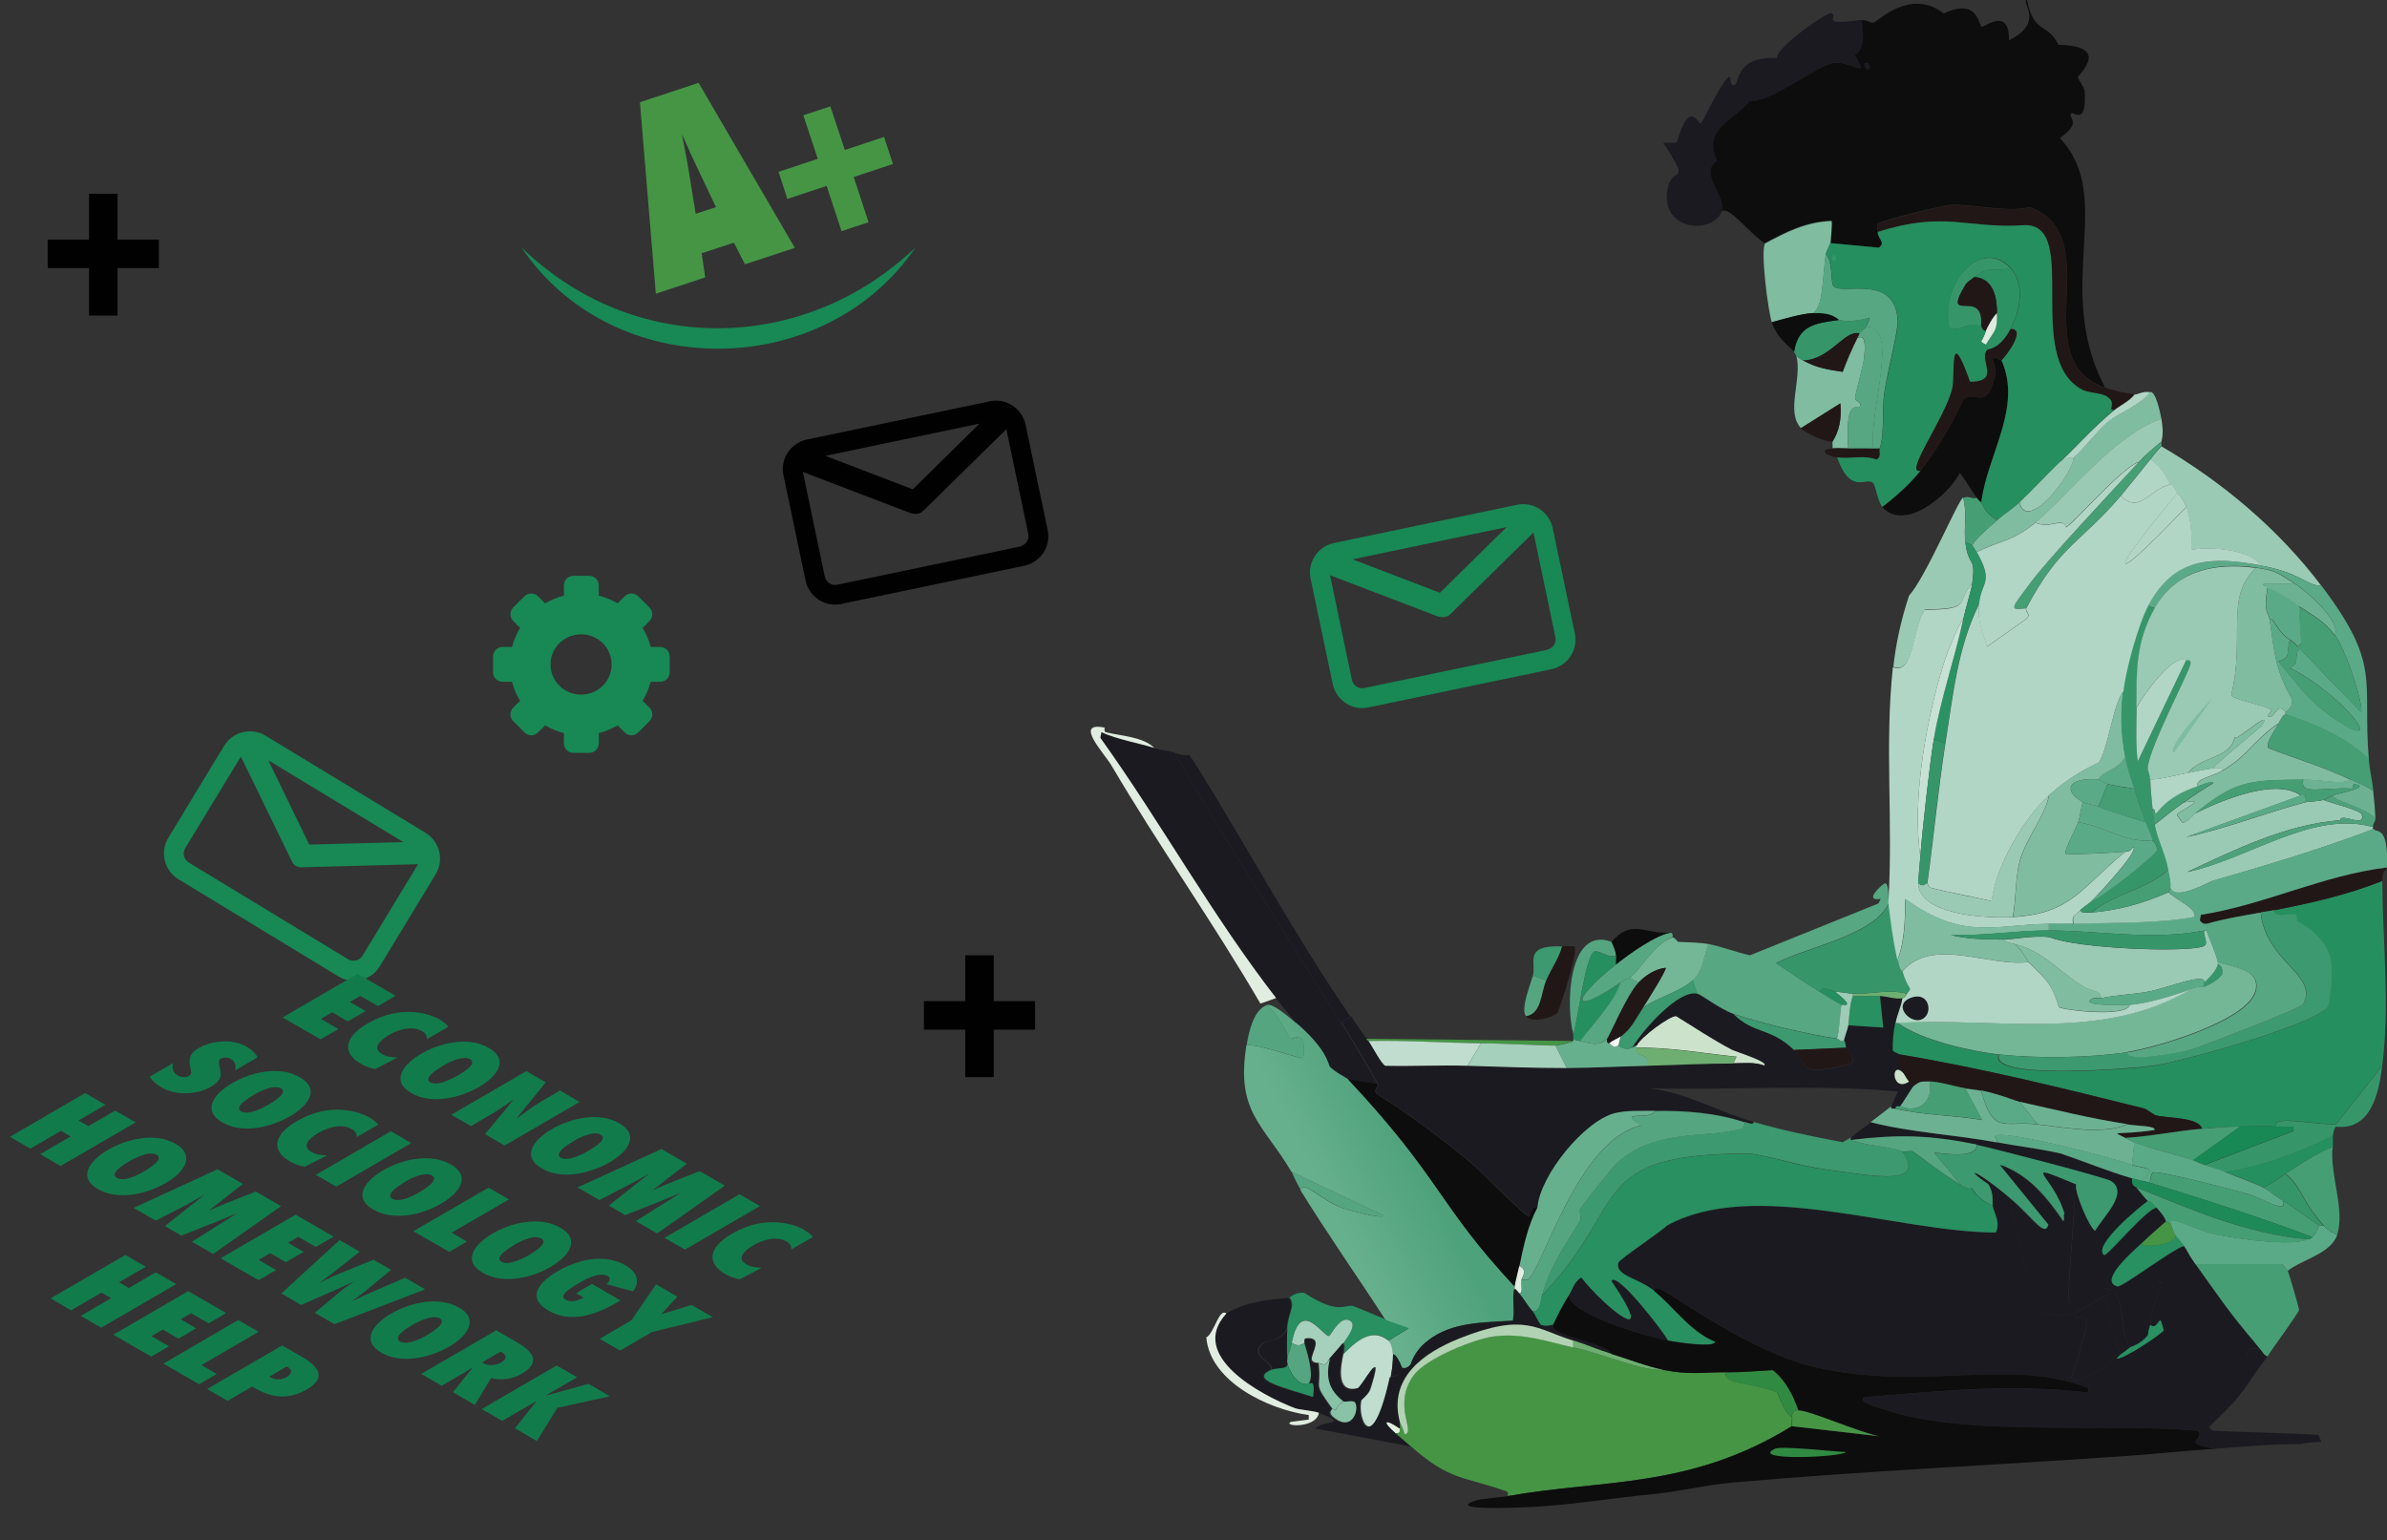 <?xml version="1.0" encoding="UTF-8"?>
<svg id="Layer_1" data-name="Layer 1" xmlns="http://www.w3.org/2000/svg" xmlns:xlink="http://www.w3.org/1999/xlink" viewBox="0 0 115.56 74.57">
  <rect x="0" y="0" width="115.56" height="74.57" fill="#333333" stroke="none"/>
  <defs>
    <style>
      .cls-1 {
        fill: #88c2a7;
      }

      .cls-1, .cls-2, .cls-3, .cls-4, .cls-5, .cls-6, .cls-7, .cls-8, .cls-9, .cls-10, .cls-11, .cls-12, .cls-13, .cls-14, .cls-15, .cls-16, .cls-17, .cls-18, .cls-19, .cls-20, .cls-21, .cls-22, .cls-23, .cls-24, .cls-25, .cls-26, .cls-27, .cls-28, .cls-29, .cls-30, .cls-31, .cls-32, .cls-33, .cls-34, .cls-35, .cls-36, .cls-37, .cls-38 {
        stroke-width: 0px;
      }

      .cls-2 {
        fill: url(#linear-gradient);
      }

      .cls-3 {
        fill: #6eae71;
      }

      .cls-4 {
        fill: #469e75;
      }

      .cls-5 {
        fill: #318a42;
      }

      .cls-6 {
        fill: #7fbca0;
      }

      .cls-7 {
        fill: #36966a;
      }

      .cls-8 {
        fill: #6cb292;
      }

      .cls-9 {
        fill: #010101;
      }

      .cls-39 {
        isolation: isolate;
      }

      .cls-10 {
        fill: #e1ede1;
      }

      .cls-11 {
        fill: #221717;
      }

      .cls-12 {
        fill: #1b1a21;
      }

      .cls-13 {
        fill: #1e8a58;
      }

      .cls-14 {
        fill: #3d996f;
      }

      .cls-15 {
        fill: #0d0d0d;
      }

      .cls-16 {
        fill: #2b9263;
      }

      .cls-17 {
        fill: #9bcab4;
      }

      .cls-18 {
        fill: #67b08e;
      }

      .cls-19 {
        fill: #c7e1d4;
      }

      .cls-20 {
        fill: #b2d3b3;
      }

      .cls-21 {
        fill: #a5d0bb;
      }

      .cls-22 {
        fill: #57a782;
      }

      .cls-23 {
        fill: #c0ddcf;
      }

      .cls-24 {
        fill: #4ea17b;
      }

      .cls-25 {
        fill: #cce2cb;
      }

      .cls-26 {
        fill: #459545;
      }

      .cls-27 {
        fill: #b1d6c5;
      }

      .cls-28 {
        fill: #2c9264;
      }

      .cls-29 {
        fill: #127b4c;
      }

      .cls-30 {
        fill: #74b797;
      }

      .cls-31 {
        fill: #55a680;
      }

      .cls-32 {
        fill: #289061;
      }

      .cls-33 {
        fill: #5baa87;
      }

      .cls-34 {
        fill: #268f5f;
      }

      .cls-35 {
        fill: #9dcbb5;
      }

      .cls-36 {
        fill: #deebdd;
      }

      .cls-37 {
        fill: #188855;
      }

      .cls-38 {
        fill: #f5f9f5;
      }
    </style>
    <linearGradient id="linear-gradient" x1="68.35" y1="55.76" x2="64.06" y2="57.93" gradientUnits="userSpaceOnUse">
      <stop offset="0" stop-color="#4ea27b"/>
      <stop offset="1" stop-color="#67b08e"/>
    </linearGradient>
  </defs>
  <g>
    <g>
      <path class="cls-12" d="M90.13.98c.1.55.16,1.45-.33,1.69.81,1.24-.18.24-1.04.38-.76.12-3.04,1.94-4.04,1.85-.7.86-2.33,1.33-1.58,2.89-.94.56.51,1.79.22,2.45-.51,1.17-3.05.91-2.62-1.15.23-1.08,1.17-.07-.22-2.18h.65c.63-2.17,1.04-.9,1.15-.93.12-.03.73-1.5,1.25-2.13.35-.43.06.27.38.27.29,0-.02-1.42,2.07-1.31,0-.57,2.45-2.23,2.62-2.18.49.14-.75.64,1.47.33Z"/>
      <g>
        <path class="cls-15" d="M101.91,18.76c-3.95-1.36.19-7.33-3.65-8.73-1.09.27-2.92-.17-3.82-.11-.37.02-3.46.76-3.55.93-.02.04,0,.22,0,.38,0,.33.42.53.05.76l-2.35-.22c.01-.11.1-1.06.05-1.09-1.23.05-2.16.52-3.22,1.09-.85-.59-1.74-1.84-2.07-1.53.29-.66-1.16-1.89-.22-2.45-.75-1.56.88-2.03,1.58-2.89,1,.08,3.28-1.73,4.04-1.85.86-.14,1.84.86,1.04-.38.49-.24.43-1.14.33-1.69.29-.04.41.16.6.11.18-.05,1.77-1.69,3.38-.44,1.7-.79,1.67.61,1.85.65.1.03,1.34-1,1.31.65,1.77-.87.54-1.89.87-1.96.34,1.69.96,1.06,1.53,2.18,2.59.05.95,1.44.93,1.58,0,.04.32.51.33.65.12,1.77-.57.96-.65,1.09-.17.27.56.4-.55,1.2,2.74,2.86-.36,7.2,2.18,12.05Z"/>
        <path class="cls-12" d="M90.3,3.05c.23-.1.32.35.11.33-.07,0-.26-.26-.11-.33Z"/>
      </g>
    </g>
    <path class="cls-25" d="M83.91,51.49l.16-.33c-1.62-.17-3.22-.46-4.85-.44v-.11c.19-.4,1.6-1.44,1.91-1.42.89.54,1.8,1.16,2.73,1.64.15.08,1.85.61,1.53.76-.47-.18-.98-.11-1.47-.11Z"/>
    <g>
      <path class="cls-12" d="M82.17,48.11c.19.05,1.09.75,1.75.98,1.04,1,1.74.61,2.95,1.75.68.64.04,1.4,2.78.65.22-.23-.27-.72-.27-.76-.06-.44-.11-.31-.11-.33,0-.04.2-.63.22-.76l1.69.11-.16-1.53c.39.02.76.17,1.09.11-.06.41-.26.8-.33,1.2-.08.45-.13.91-.11,1.36l.33.16c-.23.31.04.68.22.98-.7-.85-.67.93.22.33.06.08.13.19.22.22-.06.04-.56.88-.65.98-.02.02-.23-.06-.22.11-.09-.02-.22.05-.22-.11.02-.03.19-.55.33-.71-3.97-.37-8.05-.06-12.05-.16,1.79.21,3.39,1.15,5.07,1.64,0,.18-.3.05-.44,0-1.35-.45-2.93-.58-4.36-.55-.6.01-1.33-.04-1.91.11-1.5.37-3.64,3.02-3.76,4.58-.28-.09-.3.43-.38.44-.19.02-2.43-2.29-2.84-2.62-1.42-1.16-2.91-2.3-4.47-3.27-.34-.22.02-.4-.05-.55-.54-.98-1.15-2-1.75-2.95l.44-.33c.25.37.49.74.76,1.09.08.1.1.1.11.11.15.2.63,1.14.82,1.2,1.33.03,2.66-.04,3.98,0,1.6.05,3.2.12,4.8.11,1.31,0,2.62-.08,3.93-.11,1.39-.04,2.75-.1,4.15-.11.49,0,1-.07,1.47.11.32-.16-1.38-.69-1.53-.76-.93-.48-1.84-1.09-2.73-1.64-.31-.02-1.72,1.02-1.91,1.42-.09.01-.13.07-.22.11.5-.84,2.25-2.84,3.16-2.62Z"/>
      <g>
        <path class="cls-12" d="M55.88,36.22c.25.08.76.14.98.22,2.57,4.44,5.34,8.75,8.07,13.09.6.95,1.2,1.97,1.75,2.95l-1.42-.22s-.61-.33-.87-.6c-.1-.1-.08-.8-1.64-2.13-.33-.4-.66-.79-.98-1.2-3.11-4.01-5.56-8.48-8.51-12.6l.05-.27c.82.37,1.71.5,2.56.76Z"/>
        <path class="cls-12" d="M65.37,49.2l-.44.33c-2.73-4.34-5.5-8.65-8.07-13.09.26.09.42.15.71.11l.27.38c2.53,4.05,4.82,8.34,7.53,12.27Z"/>
        <path class="cls-10" d="M53.48,35.23s-.04.19.05.22c.65.17,1.81.21,2.35.76-.85-.26-1.74-.4-2.56-.76l-.05.27c2.95,4.12,5.4,8.59,8.51,12.6l-.76.27c-2.28-3.92-4.9-7.6-7.2-11.51-.37-.63-1.87-2.17-.33-1.85Z"/>
      </g>
      <path class="cls-18" d="M76.5,50.4c.51.14.94.26,1.31-.11-.04.25.1.21.11.22.36.33.33.09.44.11.03,0,.26.26.65.11.09-.03.13-.1.22-.11v.11c-.11.55.69.15.55.87-1.31.03-2.61.1-3.93.11l-.55-1.09c.1,0,.76-.13.87-.22v-.11c.13.1.22.08.33.11Z"/>
      <path class="cls-26" d="M76.17,50.4c-.11.08-.77.21-.87.22-.3.02-2.67-.1-3.6-.11-1.82-.01-3.63-.15-5.45-.11,0,0-.03,0-.11-.11l10.04.11Z"/>
      <g>
        <path class="cls-2" d="M62.75,49.52c1.55,1.33,1.54,2.03,1.64,2.13.26.27.83.55.87.6,4.56,4.86,4.32,6.02,8.07,10.04,0,.04,0,.07,0,.11-.09.57.04.97-.05,1.53-1.43.1-2.95.04-4.15.98-.68.54-.77,1.09-.82,1.15-.23.26-.41.14-.44.16-.29-.73-.42-.62-.44-.65-.02-.03-.03-.5-.22-.65l.98-.6c-.36-.13-.74-.25-1.09-.38-1.37-2.12-2.82-4.17-4.15-6.33.18-.49.96.48,2.02.87.25.09,1.94.55,2.02.38q-2.24-1.06-4.47-2.13c-1.39-2.34-2.69-2.89-2.18-6.11.41-.15,2.61.68,2.73.6.08-.06.05-.81,0-.87-.19-.25-.58-.03-.6-.05-.11-.11-.64-1.29-1.15-1.64.31-.11,1.12.62,1.42.87Z"/>
        <path class="cls-31" d="M60.35,50.62c.1-.61.32-1.72.98-1.96.5.35,1.04,1.52,1.15,1.64.02.02.41-.19.6.05.05.06.08.81,0,.87-.11.08-2.31-.75-2.73-.6Z"/>
        <path class="cls-31" d="M62.97,57.6c-.27-.44-.41-.83-.44-.87q2.24,1.06,4.47,2.13c-.08.17-1.77-.29-2.02-.38-1.06-.4-1.83-1.36-2.02-.87Z"/>
      </g>
      <path class="cls-15" d="M66.68,52.47c.08.14-.29.33.05.55,1.56.97,3.05,2.11,4.47,3.27.41.33,2.64,2.64,2.84,2.62.08,0,.1-.53.38-.44-.45.83-.67,1.86-.87,2.84-.07.32-.17.67-.22.98-3.75-4.02-3.52-5.18-8.07-10.04l1.42.22Z"/>
      <path class="cls-23" d="M71.7,50.51l-.65,1.09c-1.32-.04-2.66.03-3.98,0-.19-.06-.66-1-.82-1.2,1.82-.04,3.63.09,5.45.11Z"/>
      <path class="cls-21" d="M75.3,50.62l.55,1.09c-1.6,0-3.2-.06-4.8-.11l.65-1.09c.93,0,3.3.13,3.6.11Z"/>
      <path class="cls-3" d="M83.91,51.49c-1.39,0-2.76.07-4.15.11.15-.72-.66-.32-.55-.87,1.63-.02,3.24.27,4.85.44l-.16.33Z"/>
    </g>
    <path class="cls-32" d="M91.01,48.22l.16,1.53-1.69-.11c.05-.46.06-.98.22-1.42.43.02.87-.02,1.31,0Z"/>
    <path class="cls-3" d="M92.31,48.11s-.03.18-.22.22c-.33.06-.7-.09-1.09-.11-.43-.02-.87.02-1.31,0v-.11c.84.04,1.77-.24,2.62,0Z"/>
    <path class="cls-25" d="M92.21,52.03c.08.13.12.21.22.33-.89.6-.92-1.18-.22-.33Z"/>
    <g>
      <path class="cls-22" d="M91.44,43.63s0,.07,0,.11c-.78,1.57-3.81,2.04-5.45,2.89.69.46,1.36.93,2.07,1.36.36.22.72.45,1.09.65-.07.35-.07,1.14-.22,1.64-1.35-.19-3.75-.76-5.02-1.2-.65-.23-1.56-.94-1.75-.98l-.22-.65c.54-.5.5-1.07.76-1.75.68.14,1.34.4,2.02.55l6.22-2.51.11-.22c-.92.15.15-.78.22-.76.19.06.14.72.16.87Z"/>
      <path class="cls-30" d="M80.97,45.38c.13.03.18.14.27.22.41.02,1.09.03,1.47.11-.26.68-.23,1.25-.76,1.75-.6.56-1.71.83-2.4,1.31.14-.21,1.15-1.81,1.09-1.91-.5.05-.97.36-1.31.71l-.44-.22c.58-.45,1.19-1.67,2.07-1.96Z"/>
      <path class="cls-34" d="M78.24,46.25c.02.14-.01.29,0,.44-2.25,1.8-2.18,2.51.22.87-.27.9-1.28,1.97-1.96,2.84-.11-.03-.2-.01-.33-.11,0-.07-.02-.17,0-.22.2-.62.58-3.67.98-3.98.2-.15.79.37,1.09.16Z"/>
      <path class="cls-11" d="M73.88,49.2c.77-.14.71-1.1.98-1.75.23-.54.61-1.06.76-1.64.2,0,.4,0,.6,0,.24.11-.72,3.08-.82,3.22-.14.2-1.21.55-1.53.16Z"/>
      <path class="cls-22" d="M80.97,45.38c-.88.3-1.49,1.52-2.07,1.96-.13.1-.26.1-.44.22-2.4,1.64-2.46.92-.22-.87.62-.5,1.92-1.42,2.62-1.53.17-.01.1.22.11.22Z"/>
      <path class="cls-31" d="M78.02,45.6c.09.21.19.43.22.65-.3.2-.89-.32-1.09-.16-.41.32-.78,3.36-.98,3.98-.38-1.34-.26-5.27,1.85-4.47Z"/>
      <path class="cls-15" d="M80.86,45.16c-.69.1-2,1.03-2.62,1.53-.01-.14.02-.3,0-.44-.03-.23-.12-.45-.22-.65.97-1.12,1.55-.38,2.84-.44Z"/>
      <path class="cls-14" d="M75.62,45.82c-.15.58-.53,1.09-.76,1.64l-.65-.22c.17-.65-.47-1.5,1.42-1.42Z"/>
      <path class="cls-31" d="M74.86,47.45c-.28.65-.22,1.61-.98,1.75-.28-.34.2-1.5.33-1.96l.65.22Z"/>
      <path class="cls-14" d="M88.93,50.29c.12.02.16.16.33.11,0,.02.05-.12.11.33l-2.51.11c-1.21-1.14-1.91-.74-2.95-1.75,1.27.44,3.67,1.01,5.02,1.2Z"/>
      <path class="cls-14" d="M82.17,48.11c-.91-.22-2.66,1.78-3.16,2.62-.4.15-.62-.1-.65-.11l.11-.44c.52-.37.75-.91,1.09-1.42.69-.48,1.8-.75,2.4-1.31l.22.65Z"/>
      <path class="cls-11" d="M89.37,50.72s.49.53.27.76c-2.75.74-2.1-.01-2.78-.65l2.51-.11Z"/>
      <path class="cls-35" d="M89.7,48.11v.11c-.16.44-.16.96-.22,1.42-.02.14-.22.72-.22.76-.16.05-.21-.09-.33-.11.14-.5.14-1.29.22-1.64.01-.06.78.23-.33-.65.27.03.78.11.87.11Z"/>
      <path class="cls-34" d="M88.82,48c1.11.89.34.59.33.65-.37-.21-.73-.43-1.09-.65.18-.29.66-.01.76,0Z"/>
      <path class="cls-11" d="M79.55,48.76c-.34.51-.57,1.04-1.09,1.42-.15.11-.37.17-.55.33,0,0-.15.03-.11-.22.11-.11.97-2.16,1.53-2.73.34-.35.81-.65,1.31-.71.06.09-.95,1.7-1.09,1.91Z"/>
      <path class="cls-22" d="M79.33,47.56c-.56.57-1.42,2.62-1.53,2.73-.37.37-.8.25-1.31.11.68-.87,1.69-1.94,1.96-2.84.18-.12.31-.12.44-.22l.44.22Z"/>
      <path class="cls-38" d="M78.35,50.62c-.11-.02-.08.22-.44-.11.17-.15.4-.22.55-.33l-.11.44Z"/>
    </g>
    <g>
      <path class="cls-32" d="M67.12,63.92c.35.13.73.26,1.09.38l-.98.6c-.83-.68-1.62.1-2.18.65.03-.13.09-.4,0-.55.17-.25.7-.9.27-1.09-.46-.2-.89.74-.98.76-.28.06-1.37-1.91-1.8.33-.03.18-.11.49-.22.65-.04-.29-.02-.97,0-1.31.04-.81.43-1.11.11-1.53.04,0,.27-.26.71-.22,1.72,1.12,1.95.52,2.4.65.08.02,1.18.5,1.58.65Z"/>
      <path class="cls-10" d="M67.77,69.16c-.03.14.07.25-.22.22-.7-.61-.48-.7.22-.22Z"/>
      <path class="cls-23" d="M67.22,64.91c.19.16.2.62.22.65,0,.34-.04.76-.11,1.09-.89,4.01-1.62,2-1.42,1.15.01-.04.36-.3.44-.55.74-2.34-.37-.11-.6-.05-1.09.29-.84-1.07-.71-1.64.56-.56,1.35-1.33,2.18-.65Z"/>
      <path class="cls-12" d="M67.88,66.21s.09.34-.55.44c.07-.33.11-.75.11-1.09.02.03.14-.07.44.65Z"/>
      <path class="cls-21" d="M65.04,65.01s-.57.66-.65.76c-.25.27-.14.36-.55.22,0-.02-.28.02-.33-.16-.07-.28.62-1.11-.27-1.04-.09,0-.04.22-.05.22-.11.02-.29.26-.65,0,.43-2.23,1.52-.27,1.8-.33.09-.02.52-.97.98-.76.43.19-.11.84-.27,1.09Z"/>
      <path class="cls-31" d="M63.19,65.01c.54,1.73.22,1.85.22,1.96-.53.23-1-.58-1.09-.98-.02-.1.01-.22,0-.33.11-.16.18-.47.22-.65.37.26.54.02.65,0Z"/>
      <g>
        <path class="cls-12" d="M73.55,62.61c.23.28.41.6.65.87.08.09.25.48.38.65.31.11.56-.02.6,0,.02.01-.1.15.27.33.82.39,2.42.65,2.56,1.09-.62-.19-1.23-.46-1.85-.65-1.8-.55-2.3-1.38-5.51-.11-1.75.7-3.45,1.91-2.89,4.04-.01.1.02.23,0,.33-.7-.49-.92-.39-.22.22.25.22.5.43.76.65q-2.32-.44-4.64-.87c.43-.4,1.74-.17.16-.76-.26-.1-.97-.15-1.15-.22-1.65-.63-5.21-2.54-3.33-4.58.95-.56,1.99-.69,3.05-.76.32.42-.07.71-.11,1.53-.45.67-.91.47-1.15.65-.78.61.61.97.38,1.31-1.13.48.72.89,2.02,1.31.13-.87-.16-.61-.16-.65,0-.11.32-.24-.22-1.96.01,0-.04-.21.05-.22.89-.08.21.75.27,1.04.04.18.32.15.33.16.17,1.34-.33.83.65,2.18.05.06-.28.16.05.44.92.76,1.26-.4,1.04-.71-.09-.13-.48,0-.55-.05-.72-.55-.88-1.19-.65-2.07.09-.1.63-.72.65-.76.09.14.03.41,0,.55-.13.57-.39,1.92.71,1.64.23-.06,1.34-2.29.6.05-.08.25-.43.5-.44.55-.2.85.53,2.86,1.42-1.15.64-.09.52-.41.55-.44.03-.02.2.1.44-.16.05-.05.14-.61.82-1.15,1.19-.95,2.71-.88,4.15-.98.09-.55-.03-.95.05-1.53.09.02.16.14.22.22Z"/>
        <path class="cls-10" d="M59.37,63.6c-1.88,2.04,1.68,3.95,3.33,4.58.18.07.89.12,1.15.22-.11.76-1.77.67-1.36.44l.87-.11v-.22c-1.97-.27-4.78-1.62-4.96-3.76.38-.18.62-1.47.98-1.15Z"/>
        <path class="cls-12" d="M62.32,64.36c-.02.34-.04,1.02,0,1.31.01.1-.02.23,0,.33.1.33-.49.21-.76.33.23-.34-1.16-.7-.38-1.31.24-.19.7.01,1.15-.65Z"/>
        <path class="cls-32" d="M63.41,66.98s.29-.22.16.65c-1.3-.42-3.15-.83-2.02-1.31.28-.12.86,0,.76-.33.09.4.56,1.21,1.09.98Z"/>
      </g>
      <path class="cls-1" d="M65.04,67.85c-.42.2-.25.56-.55.33-.98-1.35-.49-.84-.65-2.18.41.14.3.05.55-.22-.23.88-.06,1.52.65,2.07Z"/>
      <path class="cls-1" d="M64.5,68.18c.29.24.12-.13.55-.33.06.05.45-.08.55.05.22.31-.12,1.47-1.04.71-.33-.28,0-.37-.05-.44Z"/>
    </g>
    <g>
      <g>
        <path class="cls-26" d="M76.17,65.23c1.63.37,3.29,1.15,4.36,1.09,1.24.24,1.85.11,3.05.11-.28.59,1.13.45,2.45.98.5,1.24.68,1.14.71,1.2.03.05-.02.28,0,.44-4.93,3.05-9.13,2.56-13.74,3.38,0-.07.03-.19-.05-.22-2.15-.76-2.72-.5-4.64-2.18-.26-.23-.51-.43-.76-.65.28.04.19-.08.22-.22.02-.1-.01-.22,0-.33,0,.03.19.38.22.6.59-.05-.6-1.39.44-2.84.6-.83,3-1.81,3.98-1.91,1.37-.14,2.47.25,3.76.55Z"/>
        <path class="cls-20" d="M76.17,64.91v.33c-1.3-.3-2.39-.69-3.76-.55-.98.1-3.39,1.08-3.98,1.91-1.04,1.45.16,2.79-.44,2.84-.03-.22-.21-.57-.22-.6-.56-2.13,1.14-3.34,2.89-4.04,3.2-1.27,3.71-.44,5.51.11Z"/>
        <path class="cls-5" d="M87.08,68.29c-.23,0-.35.09-.33.33-.03-.06-.21.04-.71-1.2-1.33-.53-2.74-.39-2.45-.98.75,0,1.49-.06,2.24-.11.64.51.99,1.2,1.25,1.96Z"/>
      </g>
      <g>
        <path class="cls-12" d="M97.33,58.03c.09.7,1.12,5.19,1.31,5.4.25.28,1.4.27,1.75.16.08.42.64-.12.65.38,0,.14-.58,2.37-.76,2.73.19.44,1.5-.47,2.18-.93.29.1,2.24-1.24,2.29-1.36,0-.02-.14-.49-.16-.49-.09,0-.23.45-.49.22.04-.09-.08-.51.55-1.91.06-.13-.17-.21-.11-.33.05-.09,1.38-1.32,1.53-1.04.08.11.14.22.22.33,1.38,1.9,1.45,2.11,3.16,4.15-.97-.27-.78.58,0,.76-.37.52-.68,1.03-1.09,1.53-.44.53-.94.98-1.42,1.47l.16.16c.9.07,4.88.15,5.13.22.04.01.08.2.16.33-.36.02-.62,0-.98.11-1.39-.02-2.77.12-4.15.22-1.76-.3-.46-.43-.82-.87-4.4-.39-11.15.3-15.05-.98-.29-.1-1.57-.45-1.09-.65,3.78-.3,6.99-.65,10.8-.22v-.22c-3.77-1.49-7.91.16-13.09-.98-3.22-.71-6.89-3.5-7.64-3.82-.07-.03-.28-.03-.27.11-.81-.66-1.89-.73-1.75-1.36.04-.17,2.05-1.49,2.35-1.8,4.18-2.33,11.16.32,15.93.33.23-.49-.07-.88-.16-1.31-.05-.21.08-.55-.22-1.04-1.24-.83-.66-.78,1.09.71Z"/>
        <path class="cls-12" d="M109.44,65.34c.1.12.17.28.33.33-.18.27-.29.39-.33.44-.78-.19-.97-1.04,0-.76Z"/>
        <path class="cls-32" d="M94.93,57.38c.46.29.45.08.49.11.06.04.24.56,1.04.87.1.43.39.82.16,1.31-4.77-.01-11.75-2.66-15.93-.33-.3.31-2.31,1.63-2.35,1.8-.15.63.94.71,1.75,1.36.93.75,1.77,1.99,2.95,2.45-.01.29-1.68.06-2.29-.05-.21-.41-2.47-3.34-2.73-2.89,2.39,3.51-.4,1.23-1.47-.16-.36.24-.41.58-.6.87-.3.45-.53.93-.76,1.42-.04-.02-.29.11-.6,0-.13-.18-.3-.56-.38-.65.36,0,.38-.56.44-.76,4.28-4.46,2.11-6.9,10.09-6.87,1.2.18,2.41.6,3.6.76,2.59.36,4.89.8,3.76-.87.13.04.39-.04.49,0,.13.06,1.1.86,2.35,1.64Z"/>
        <path class="cls-12" d="M96.68,55.31c1.03.19,2.08.31,3.11.55,1.14.39,2.28.86,3.44,1.2-.07.39.2.42.22.44.17.22.36.46.55.65-.34.22-2.71,2.18-2.13,2.62.14.1,2.1-2.3,2.56-2.29.48.55.41.62.44.65-.4.35-.82.72-1.2,1.09-.34.33-2.1,1.83-1.15,2.07.22.05,2.64-1.8,3.22-1.96.14.2.24.42.33.55-.15-.29-1.48.95-1.53,1.04-.06.12.17.2.11.33-.63,1.4-.51,1.81-.55,1.91-.05.14-.11.34-.11.49-.35.46-.83.57-.87.6-.51-.71-.23-2.57-.98-2.84-.6-.21-1.84.83-1.96.6-.13-.65.36-4.81.22-5.02-.42-.64-.1.23-.44.82-.53-1.92-2.35-2.67.55-1.47-.11.37.7,2.24.93,2.24.34-.63,1.66-1.83.76-2.4-.28-.18-5.77-1.6-6.49-1.75-2.29-.46-3.75-.5-6.11-.22v-.11c.3-.3.66-.51.98-.76,2,.51,4.09.61,6.11.98Z"/>
        <path class="cls-14" d="M99.95,58.8c-.03.06.06.3-.05.33-.8-1.16-1.67-2.25-3.05-2.73l2.35,2.89c-.2.66-.77-.34-1.85-1.25-1.75-1.49-2.33-1.54-1.09-.71.29.48.17.82.22,1.04-.79-.32-.98-.84-1.04-.87-.04-.03-.03.18-.49-.11l-1.31-1.58c.58.05,2.09.29,2.07-.38.72.15,6.21,1.57,6.49,1.75.9.57-.42,1.77-.76,2.4-.22,0-1.04-1.87-.93-2.24-2.89-1.19-1.07-.44-.55,1.47Z"/>
        <path class="cls-12" d="M99.95,58.8c.33-.58.02-1.46.44-.82.14.21-.35,4.37-.22,5.02.12.23,1.36-.81,1.96-.6.04.21-.08.24-.22.33-.18.11-1.44.85-1.53.87-.34.1-1.5.11-1.75-.16-.19-.21-1.22-4.7-1.31-5.4,1.08.92,1.66,1.91,1.85,1.25l-2.35-2.89c1.38.48,2.25,1.57,3.05,2.73.11-.03.02-.27.05-.33Z"/>
        <path class="cls-12" d="M102.68,65.56s-.2.2-.22.22c-.68.45-1.99,1.36-2.18.93.18-.35.77-2.59.76-2.73-.01-.51-.58.04-.65-.38.08-.03,1.35-.76,1.53-.87.2.97.26,1.99.76,2.84Z"/>
        <path class="cls-32" d="M102.46,65.78s.19-.2.22-.22c.16-.12.27-.2.44-.33.04-.03.52-.14.87-.6,0-.15.06-.35.11-.49.26.24.4-.22.49-.22.03,0,.17.47.16.49-.05.13-2,1.47-2.29,1.36Z"/>
        <path class="cls-14" d="M84.9,54.32c1.42.41,2.86.71,4.31.98l.38-.22v.11c.86.31,1.58.25,2.51.55,1.13,1.68-1.17,1.23-3.76.87-1.19-.17-2.4-.58-3.6-.76-7.98-.02-5.81,2.41-10.09,6.87.46-1.55,1.07-2.33,1.85-3.65.05-.08-.05-.46,0-.55.14-.23,1.6-2.06,1.8-2.24,1.86-1.66,4.35-1.16,6-1.64.09-.03.2-.21.16-.33.14.05.44.18.44,0Z"/>
        <path class="cls-31" d="M84.46,54.32c.03.12-.07.3-.16.33-1.65.48-4.14-.03-6,1.64-.2.17-1.66,2.01-1.8,2.24-.05.08.05.46,0,.55-.78,1.32-1.4,2.11-1.85,3.65-.06.21-.07.76-.44.76-.25-.27-.42-.59-.65-.87.19,0,.08-.31.11-.65.09-.01.21.02.27,0,.67-.26,2.38-6.77,5.51-7.47-1.26-.81.52-.2.65-.71,1.43-.03,3.01.09,4.36.55Z"/>
        <path class="cls-18" d="M80.1,53.78c-.13.51-1.91-.1-.65.71-3.13.7-4.84,7.21-5.51,7.47-.06.02-.18-.01-.27,0,0-.11.33-.46-.11-.65.2-.98.42-2,.87-2.84.12-1.56,2.27-4.21,3.76-4.58.58-.14,1.31-.1,1.91-.11Z"/>
        <path class="cls-32" d="M105.73,60.32c-.58.17-3,2.02-3.22,1.96-.96-.24.8-1.74,1.15-2.07.34.25,1.83-.04,1.64-.44.03.04.21.22.44.55Z"/>
        <path class="cls-26" d="M105.08,59.23s.19.51.22.55c.19.39-1.3.69-1.64.44.38-.37.8-.74,1.2-1.09,0,0,.21.1.22.11Z"/>
        <path class="cls-12" d="M80.75,64.91c-.94-.18-4.66-1.23-4.8-2.18.19-.29.24-.63.6-.87,1.08,1.39,3.86,3.68,1.47.16.26-.45,2.52,2.48,2.73,2.89Z"/>
        <g>
          <path class="cls-15" d="M107.26,70.14c-1.35.09-2.69.23-4.04.33-6.45.46-12.93.74-19.36,1.31-1.25.11-2.53.43-3.76.55-2.11.2-4.27.58-6.38.65-1.71.06-3.42.06-2.29-.33.23-.08,1.18-.15,1.58-.22,4.61-.82,8.81-.34,13.74-3.38l4.25.49c-.89-.15-3.43-1.27-3.93-1.25-.27-.76-.62-1.46-1.25-1.96-.75.05-1.48.11-2.24.11-1.2,0-1.81.13-3.05-.11-.79-.15-1.71-.52-2.51-.76-.14-.44-1.74-.7-2.56-1.09-.38-.18-.25-.32-.27-.33.24-.49.47-.96.76-1.42.14.95,3.86,2,4.8,2.18.61.12,2.28.35,2.29.05-1.18-.46-2.02-1.7-2.95-2.45-.01-.14.2-.14.27-.11.74.32,4.41,3.11,7.64,3.82,5.18,1.14,9.32-.51,13.09.98v.22c-3.81-.44-7.02-.08-10.8.22-.48.21.8.56,1.09.65,3.91,1.28,10.65.59,15.05.98.35.45-.94.57.82.87Z"/>
          <path class="cls-26" d="M87.08,68.29c.5-.02,3.04,1.11,3.93,1.25l-4.25-.49c-.02-.15.03-.38,0-.44-.02-.24.1-.32.33-.33Z"/>
          <path class="cls-3" d="M78.02,65.56c.8.24,1.72.61,2.51.76-1.07.06-2.74-.72-4.36-1.09v-.33c.62.19,1.23.46,1.85.65Z"/>
          <path class="cls-5" d="M85.93,70.14c.32-.15,2.83.14,3.44.16-.23.26-4.72.44-3.44-.16Z"/>
        </g>
        <path class="cls-10" d="M73.66,61.96c-.03.34.08.66-.11.65-.06-.08-.13-.19-.22-.22,0-.04,0-.07,0-.11.05-.31.15-.66.22-.98.44.19.12.55.11.65Z"/>
        <path class="cls-31" d="M95.7,55.42c.01.68-1.49.43-2.07.38l1.31,1.58c-1.25-.77-2.21-1.58-2.35-1.64-.1-.04-.36.04-.49,0-.93-.29-1.64-.24-2.51-.55,2.36-.28,3.82-.24,6.11.22Z"/>
        <path class="cls-12" d="M103.11,65.23c-.16.13-.27.21-.44.33-.5-.85-.57-1.87-.76-2.84.14-.09.26-.12.22-.33.75.26.47,2.13.98,2.84Z"/>
        <path class="cls-32" d="M104.42,58.47c-.46-.01-2.43,2.39-2.56,2.29-.59-.44,1.79-2.39,2.13-2.62.02.02.08-.08.44.33Z"/>
      </g>
    </g>
    <g>
      <path class="cls-7" d="M91.88,46.47c.14.6.21.52.22.55.27.97.54.74.22,1.09-.84-.24-1.78.04-2.62,0-.09,0-.61-.08-.87-.11-.1-.01-.58-.29-.76,0-.71-.43-1.38-.9-2.07-1.36,1.64-.85,4.67-1.32,5.45-2.89.13.99.21,1.73.44,2.73Z"/>
      <g>
        <path class="cls-15" d="M96.9,17.45c1.01,2.29-.7,4.59-.98,6.87,0-.01-.09-.05-.22-.22-.29-.39-.51-.82-.82-1.2-.58,1.1-2.68,2.86-3.76,1.64.68-.51,1.31-1.08,1.85-1.75.68-.83,1.56-2.29,2.07-3.44.5-.53,1.11.61,1.53-1.09.07-.26-.01-.62-.11-.87.2-.18.4.09.44.05Z"/>
        <path class="cls-11" d="M101.91,18.76c.52.18.88.25,1.42.33-.25.33-.67.51-.98.76-.41.06.17-.31-.38-.65-.26-.16-.89-.16-1.2-.33-2.82-1.54-.09-7.94-2.73-7.96-2.86.2-3.84-.73-7.15.33,0-.16-.02-.35,0-.38.09-.16,3.17-.9,3.55-.93.9-.06,2.73.38,3.82.11,3.85,1.4-.3,7.37,3.65,8.73Z"/>
        <path class="cls-6" d="M88.61,11.78s-.2.42-.22.55c-.18,1.42-.13,2.59-.65,2.84-.49.01-1.43.29-1.96.44-.18-.51-.56-3.48-.33-3.82,1.06-.57,1.99-1.04,3.22-1.09.05.03-.04.98-.05,1.09Z"/>
        <path class="cls-6" d="M89.48,21.71c-.25,0-.51-.02-.76,0,.01-.13-.02-.3,0-.33.32-.49.45-1.11.38-1.85l-1.91,1.2c-.75-.8.06-2.35-.22-3.49.1.08.21.16.33.22.68.37,1.17.43,1.91.55.21-.56.44-1.1.71-1.64.43-.24.37.5.33.93-.05.48-.38,1.53-.44,1.96-.02.18.36.2.22.44-.1.16-.71-.55-.55,2.02Z"/>
        <path class="cls-7" d="M90.35,15.82s-.28.25-.33.33c-.71-.2-1.4,1.27-2.73,1.31-.11-.06-.23-.14-.33-.22,0,0-.1-.21-.11-.22.21-1.3,1.06-1.37,2.18-1.53.07-.01.45.18,1.47-.11.02.03-.14.38-.16.44Z"/>
        <path class="cls-15" d="M87.73,15.16c.49-.01.91,0,1.31.33-1.12.16-1.97.23-2.18,1.53-.47-.42-.88-.8-1.09-1.42.53-.15,1.47-.42,1.96-.44Z"/>
        <path class="cls-11" d="M88.71,21.38c-.37.04-1.33-.44-1.53-.65l1.91-1.2c.07.74-.06,1.37-.38,1.85Z"/>
        <path class="cls-11" d="M88.71,21.71c.25-.02.51,0,.76,0,.4-.01.8,0,1.2,0h.33c-.06.16.1.4-.16.55-.62-.23-1.3-.01-1.91-.11-.54-.09-.91-.38-.22-.44Z"/>
        <path class="cls-22" d="M91.01,21.71h-.33c-.2-1.87,1.3-5.89-.33-5.89.03-.05.18-.41.16-.44-1.03.29-1.4.1-1.47.11-.4-.34-.82-.34-1.31-.33.53-.24.47-1.41.65-2.84.36.25.23,1.33.38,1.53.39.48,3-.66,3.11,1.69.02.48-.54,2.66-.65,3.49-.12.84.02,1.99-.22,2.67Z"/>
        <path class="cls-11" d="M96.9,17.45s-.24-.23-.44-.05c.1.26.17.61.11.87-.42,1.7-1.03.56-1.53,1.09-.52,1.15-1.4,2.61-2.07,3.44-.87.22,1.19-2.56,1.53-3.98.16-.69-.17-3.24.87-.33,1.58-.02.31-1.13.87-1.58.51-.08.85-.54,1.09-.98.8-.03-.2,1.3-.44,1.53Z"/>
        <path class="cls-28" d="M97.33,12.98c.71.77.47,2.07,0,2.95-.24.44-.58.9-1.09.98-.02-.06-.1-.21-.11-.22.48-.8.54-.65.55-1.53,0-.7-.14-1.67-1.09-1.75.82-.64.9-.19,1.75-.44Z"/>
        <path class="cls-7" d="M97.33,12.98c-.85.24-.93-.2-1.75.44-.14.11-.35.23-.44.38-1.19,2,.96.03.76,2.02-.65-.32-.95.29-1.53.05-.46-2.17,1.54-4.4,2.95-2.89Z"/>
        <path class="cls-11" d="M96.68,15.16c-.16.09-.51.75-.55.87-.17-.02-.2-.21-.22-.22.2-1.99-1.96-.02-.76-2.02.09-.15.3-.27.44-.38.95.07,1.1,1.05,1.09,1.75Z"/>
        <path class="cls-36" d="M96.13,16.69s-.21-.09-.22-.16c0-.03.11-.15.22-.49.04-.12.39-.78.55-.87,0,.87-.06.72-.55,1.53Z"/>
        <g>
          <path class="cls-34" d="M102.35,19.85c-.95.77-1.74,1.67-2.62,2.51-.67.64-1.29,1.33-1.96,1.96-.34.32-.75.58-1.09.87-.66-.43-.73-.83-.76-.87.28-2.29,2-4.59.98-6.87.24-.23,1.23-1.55.44-1.53.47-.87.71-2.17,0-2.95-1.4-1.51-3.41.72-2.95,2.89.57.24.87-.38,1.53-.05.01,0,.04.2.22.22-.1.34-.22.46-.22.49,0,.07.21.15.22.16,0,0,.09.16.11.22-.57.45.71,1.56-.87,1.58-1.04-2.91-.71-.36-.87.33-.34,1.42-2.39,4.2-1.53,3.98-.54.66-1.17,1.23-1.85,1.75-.22-.25-.34-1.05-.44-1.15-.33-.33-1.1.62-1.75-1.25.61.1,1.29-.13,1.91.11.26-.14.11-.39.16-.55.24-.69.1-1.83.22-2.67.12-.83.68-3.01.65-3.49-.11-2.35-2.72-1.21-3.11-1.69-.15-.19-.02-1.27-.38-1.53.02-.13.21-.52.22-.55l2.35.22c.36-.24-.06-.43-.05-.76,3.3-1.05,4.29-.13,7.15-.33,2.64.02-.1,6.42,2.73,7.96.31.17.94.16,1.2.33.55.34-.03.72.38.65Z"/>
          <path class="cls-7" d="M88.77,12.33s.18.11.11.22c-.17.26-.25-.12-.11-.22Z"/>
        </g>
        <path class="cls-22" d="M90.68,21.71c-.4,0-.8-.01-1.2,0-.16-2.57.45-1.86.55-2.02.15-.24-.24-.25-.22-.44.06-.43.38-1.49.44-1.96.05-.43.1-1.17-.33-.93.04-.07.07-.15.11-.22.04-.08.32-.3.33-.33,1.63,0,.13,4.02.33,5.89Z"/>
        <path class="cls-11" d="M90.02,16.14c-.04.07-.07.15-.11.22-.26.54-.5,1.07-.71,1.64-.74-.12-1.23-.18-1.91-.55,1.32-.04,2.01-1.51,2.73-1.31Z"/>
      </g>
      <g>
        <path class="cls-34" d="M115.33,42.65c.02,2.94.38,6.01,0,8.94l-2.24,2.84c-1.29-.01-3.16-.45-2.89.11-.57-.03-1.17,0-1.75,0-.69.01-1.18.05-1.85.11-.16-.57-1.62-.5-2.24-.65-.08-.02-.46-.31-.55-.33-3.93-.98-7.85-1.95-11.84-2.62l-.33-.16c-.03-.46.03-.92.11-1.36h.11c1.14.84,3.52,1.37,4.91,1.53-.59,1.26,6.36.7,7.47.55,1.2-.17,8.05-2.03,8.45-2.89.05-.11.27-1.63.11-2.29-.19-.78-.92-1.45-1.58-1.8-.11-.06,0-.28-.11-.33-.29-.11-1.11.22-1.04-.22,1.82-.36,3.5-.73,5.24-1.42Z"/>
        <path class="cls-11" d="M115.55,42c0,.12-.22.09-.22.65-1.74.69-3.42,1.06-5.24,1.42-.23.04-.43.07-.65.11-.88.16-1.76.29-2.62.55,0-.02-.17.06-.33-.16l.05-.27c3.07-.48,5.95-1.93,9-2.29Z"/>
        <path class="cls-11" d="M106.6,54.65c-1.23.1-2.47.36-3.71.44-.77-.38-.42-.11,1.42-.38.04-.21-.71-.18-1.31-.27-1.92-.3-3.38-.68-5.24-1.09-.21-.05-1.01-.38-1.85-.55-.25-.05-.51-.07-.76-.11-.49-.08-1.28-.34-1.75-.33-.43,0-.41-.04-.76.22-.09-.02-.15-.14-.22-.22-.1-.12-.14-.2-.22-.33-.18-.31-.44-.67-.22-.98,3.99.67,7.91,1.64,11.84,2.62.09.02.46.31.55.33.61.15,2.07.08,2.24.65Z"/>
        <path class="cls-30" d="M103,50.94c-1.83.28-4.38.31-6.22.11-1.39-.16-3.77-.69-4.91-1.53,4.73-.28,9.91.94,14.18-1.64.4-.15.62-.1.65-.11.34-.14.64-.31.87-.6.07-.47-.21-.46-.22-.49,0-.04,0-.07,0-.11.82.26,2.07.36,1.85,1.36-.32,1.48-4.85,2.79-6.22,3Z"/>
        <path class="cls-14" d="M96.79,51.05c1.84.21,4.39.17,6.22-.11-.12.53,2.57,0,3-.11.29-.08,5.37-1.97,5.51-2.24.75-1.38-1.83-2.04-2.07-4.42.22-.04.43-.06.65-.11-.08.43.74.11,1.04.22.11.04,0,.27.11.33.67.35,1.4,1.02,1.58,1.8.16.66-.06,2.18-.11,2.29-.4.86-7.25,2.73-8.45,2.89-1.11.15-8.06.72-7.47-.55Z"/>
        <path class="cls-22" d="M109.44,44.18c.24,2.38,2.82,3.04,2.07,4.42-.14.26-5.22,2.16-5.51,2.24-.43.12-3.12.64-3,.11,1.36-.21,5.9-1.52,6.22-3,.22-1.01-1.04-1.1-1.85-1.36-.13-.53-.36-1.02-.55-1.53-.03-.08.03-.25,0-.33.86-.25,1.74-.39,2.62-.55Z"/>
        <path class="cls-7" d="M106.71,47.78c0-.09-.01-.19,0-.22.03-.05.52-.42.65-.87,0,.03.29.02.22.49-.23.29-.54.46-.87.6Z"/>
      </g>
    </g>
    <g>
      <path class="cls-27" d="M95.48,28.25c-.05.34-.32,1.21-.44,1.75-.17.09-.75,1.53-.87,1.91-.88,2.69-1.63,6.81-1.2,9.54-.03.39-.11,1.24-.11,1.31.06,1.55,3.32,1.71,4.58,1.64,2.87-.16,3.32-1.44,5.45-3.16.21-.01.25-.06.38-.22.31.16-1.75,2.34-2.02,2.62-.15.15-.4.28-.55.44-.2.22-.44.24-.33.65-.4.01-.8,0-1.2,0-2.63.04-4.13.82-6.93-1.2-.02.99-.02,2-.38,2.95-.23-.99-.31-1.74-.44-2.73,0-.04,0-.07,0-.11.24-3.77-.19-7.58.22-11.34,1.01.39.87-1.68,1.53-2.78,2.35,0,1.49-.36,2.29-1.25Z"/>
      <path class="cls-17" d="M111.4,38.51l-5.56,2.02c1.98-.43,3.83-1.17,5.78-1.69.12-.03.54-.03.87-.11.3.14,1.79.49,1.85.71.19.67-1.05-.12-1.04.27-2.62.2-5.07,1.41-7.42,2.51,2.95-.61,6.07-3.01,9-2.18,0,.04-.01.08,0,.11-2.56.98-5.17,1.75-7.8,2.51-.12.04-1.8.99-2.02.33.03-.3-.06-.58-.11-.87-.13-.73-.52-1.44-.65-2.18.46-.37.93-.74,1.42-1.09,1.31-.24-.32.44-.33.6,0,.02.25.38.27.38.19.02.47-.33.6-.44,1.28-.64,3.91-1.75,5.13-.87Z"/>
      <path class="cls-33" d="M115.55,42c-3.05.36-5.93,1.81-9,2.29l-.05.27c.15.23.32.15.33.16.03.08-.03.25,0,.33h-.11c-2.57.5-5.03,0-7.53,0v-.33c.4,0,.8.01,1.2,0,1.95-.07,3.89,0,5.84-.33.12-.44-.81-.77-1.25-1.2l.11-.22c.21.67,1.9-.29,2.02-.33,2.63-.76,5.24-1.53,7.8-2.51.11.22.73-.24.65,1.85Z"/>
      <path class="cls-17" d="M112.39,28.36c-.74,0-.96-.62-2.95-.98-.47-.78-2.43-.92-3.33-.76-.09-.04.12-.96-.27-2.07-.18-.52-.42-.62-.44-.65-.25-.46-.31-.41-.33-.44-.16-.23-.29-.76-.98-1.2.25-.35.53-.62.55-.65,2.97,1.74,5.66,4,7.75,6.76Z"/>
      <path class="cls-33" d="M109.44,27.38c1.99.37,2.2.98,2.95.98,2.93,3.88,1.97,4.54,2.29,8.4-1.13-1.08-2.59-1.68-4.04-2.18.01-.03-.01-.08,0-.11.01-.03.36-.17.33-.6-.83-1.46-.86-2.28-1.09-3.87.27-.07.26.52.98.98-.2.58.09.85-.55,1.04.79.95,1.41,1.87,2.56,2.67,3.02,2.08.54-1.11-2.02-2.35.56-.26.14-.59.49-.93q1.47,1.53,2.95,3.05c.19-.09-.62-2.83-1.25-3.71.29-.69-1.3-2.08-1.96-2.51-.73-.48-.91-.63-1.85-.76-1.96-.28-3.89.13-4.91,1.96l-.33-.11c1.24-2.35,3.08-2.4,5.45-1.96Z"/>
      <path class="cls-17" d="M95.15,26.29c.17,1.25.51.58.33,1.96-.8.89.06,1.25-2.29,1.25-.66,1.1-.52,3.17-1.53,2.78.13-1.18.39-2.31.76-3.44.81-.89,2.37-4.62,2.62-4.75.2.71.02,1.47.11,2.18Z"/>
      <path class="cls-6" d="M104.64,20.29c-2.3.77-4.65,3.85-6.11,5.02-1.18.94-1.58.8-2.84,1.42-.02-.04-.2-.31-.22-.33.16-.31.85-.9,1.2-1.2.34-.3.75-.55,1.09-.87.38,1.54,2.64-1.47,2.62-2.18.47-.36,1.16-1.32,1.69-1.75.47-.38,1.63-.84,2.02-1.42.27-.08.5,1.03.55,1.31Z"/>
      <path class="cls-17" d="M104.64,20.29c.06.39.1.69,0,1.09-.36.29-.78.64-1.09.98-.77.2-3.31,3.13-3.55,3.16-.15-.53-.71.11-1.47-.22,1.46-1.17,3.81-4.25,6.11-5.02Z"/>
      <path class="cls-4" d="M114.68,36.76c.04.51.16,1.01.22,1.53-.34-.24-.72-.37-1.09-.55-1.31-.6-2.65-1.01-3.98-1.53-.15-.25.26-.76.49-1.2.25-.48.32-.41.33-.44,1.45.5,2.91,1.1,4.04,2.18Z"/>
      <path class="cls-4" d="M104.64,21.6s-.3.3-.55.65c-.06.09-1.22,1.51-1.42,1.75-1.93,2.29-2.99,2.41-4.58,5.45-.9.12-.7-.02.22-1.25.88-1.18,3.95-4.43,5.24-5.84.31-.34.73-.7,1.09-.98-.02.07.02.18,0,.22Z"/>
      <path class="cls-24" d="M115,39.6c.01.22-.15.27-.11.44-2.93-.83-6.04,1.58-9,2.18,2.35-1.1,4.8-2.31,7.42-2.51-.01-.4,1.23.4,1.04-.27-.06-.22-1.55-.57-1.85-.71.13-.03.3-.17.44-.22.15.32,1.33.48,2.07,1.09Z"/>
      <path class="cls-8" d="M113.8,37.74c.37.17.75.31,1.09.55.06.54.08.76.11,1.31-.75-.61-1.92-.77-2.07-1.09.43-.13,1.9-.41,1.04-.55-.08-.01-.03.22-.11.22-1.42-.08-2.55.35-2.35-.44,1.02,0,1.88.26,2.29,0Z"/>
      <path class="cls-4" d="M95.7,24.11c.13.17.21.21.22.22.04.05.1.44.76.87-.35.3-1.04.89-1.2,1.2-.06-.06-.23-.13-.33-.11-.09-.71.1-1.47-.11-2.18.26-.13.38.06.65,0Z"/>
      <path class="cls-27" d="M104.1,18.98c-.39.58-1.55,1.04-2.02,1.42-.53.43-1.22,1.38-1.69,1.75-.03.02-.26-.06-.65.22.88-.84,1.67-1.74,2.62-2.51.31-.25.73-.43.98-.76.14.02.38-.18.76-.11Z"/>
      <path class="cls-17" d="M100.39,22.14c.02.71-2.24,3.72-2.62,2.18.67-.63,1.29-1.32,1.96-1.96.39-.28.63-.2.65-.22Z"/>
      <path class="cls-6" d="M102.79,33.49c-.12,1.15-.1,2.02.11,3.16-.48.76-.97.57-1.31,1.09-1.42-.13-1.78.51-.76,1.09-.09.32-.12.67-.22.98-.06.19-.74,1.45-.6,1.53.97.03,1.93-.04,2.89-.11-2.14,1.72-2.59,3-5.45,3.16.17-.88.1-1.8.33-2.67.28-1.1,1.25-2.24,1.42-3.22.74-.68,1.5-1.16,2.4-1.58.43-.51.73-2.98,1.2-3.44Z"/>
      <path class="cls-7" d="M104.31,29.45c-.91,1.65-.86,3.02-.87,4.8,0,.87-.04,1.75.05,2.62l2.35-4.91c.07.04.21-.1.22.16.01.27-1.99,3.99-2.07,5.02,0,.23.11.33.11.6,0,.22.08,1.16.11,1.42.03.26.06.5.11.76.13.74.53,1.45.65,2.18-.98.93-2.75,1.22-3.71,2.07-.27.02-.57.03-.55-.11.14-.15.4-.29.55-.44.52-.17,3.11-2.24,3.16-2.45.05-.31-.21-.46-.22-.49-.07-.32-.24-.58-.33-.87-.17-.55-.39-1.1-.55-1.64-.17-.57-.32-.87-.44-1.53-.21-1.14-.23-2.01-.11-3.16.11-1.03.72-3.24,1.2-4.15l.33.11Z"/>
      <path class="cls-6" d="M99.19,44.72v.33c-1.59,0-3.15.27-4.75.22.84.21,1.71.21,2.56.22.07.14.4.18.55.22.39.38.62.83.65.87-1.97.23-4.62-1.24-6.11.44,0-.03-.08.06-.22-.55.36-.94.36-1.95.38-2.95,2.8,2.02,4.3,1.24,6.93,1.2Z"/>
      <path class="cls-17" d="M97.44,44.4c-1.26.07-4.53-.09-4.58-1.64.29.23.35-.02.44,0,.01,0,.06.19.16.22.96.26,1.98.42,2.95.65.21-1.67,1.55-4,2.78-5.13-.16.98-1.14,2.12-1.42,3.22-.22.88-.16,1.79-.33,2.67Z"/>
      <path class="cls-33" d="M104.2,40.69s.26.18.22.49c-.05.21-2.64,2.28-3.16,2.45.27-.27,2.33-2.45,2.02-2.62-.13.16-.17.2-.38.22-.96.07-1.93.13-2.89.11-.14-.08.54-1.34.6-1.53,1.37.22,2.33,1.03,3.6.87Z"/>
      <path class="cls-17" d="M100.39,44.72c-.11-.41.12-.44.33-.65-.02.14.28.13.55.11,1.31-.11,2.51-.45,3.71-.98.45.43,1.38.76,1.25,1.2-1.94.33-3.88.26-5.84.33Z"/>
      <path class="cls-16" d="M95.48,26.4s.19.28.22.33c.84,1.49.21,1.44.11,2.51-1.06,2.13-1.27,4.46-1.64,6.76l-.55-.22c.33-1.94,1-3.85,1.42-5.78.12-.54.39-1.41.44-1.75.19-1.38-.16-.72-.33-1.96.1-.02.27.05.33.11Z"/>
      <path class="cls-19" d="M95.04,30c-.42,1.93-1.09,3.84-1.42,5.78-.19,1.14-.57,4.5-.65,5.67-.43-2.73.32-6.85,1.2-9.54.12-.38.7-1.82.87-1.91Z"/>
      <path class="cls-7" d="M94.17,36c-.36,2.25-.56,4.51-.87,6.76-.08-.02-.14.23-.44,0,0-.07.08-.92.11-1.31.08-1.18.46-4.54.65-5.67l.55.22Z"/>
      <path class="cls-6" d="M110.31,35.02c-.23.44-.64.94-.49,1.2,1.34.52,2.68.92,3.98,1.53-.41.26-1.27,0-2.29,0-2.58.02-3.28.03-5.24,1.64-.13.11-.41.46-.6.44-.02,0-.27-.36-.27-.38,0-.16,1.64-.84.33-.6.46-.33.92-.64,1.42-.93-.05-.15-.66.13-.76.16-.12-.38.62-.43,1.2-.76,1.22-.69,1.62-1.58,2.73-2.29Z"/>
      <path class="cls-4" d="M111.51,37.74c-.21.79.93.36,2.35.44.08,0,.03-.23.11-.22.87.14-.6.41-1.04.55-.14.04-.31.19-.44.22-.34.08-.76.08-.87.11.07-.45-.17-.3-.22-.33-1.22-.88-3.85.23-5.13.87,1.96-1.61,2.65-1.62,5.24-1.64Z"/>
      <path class="cls-4" d="M105.08,42.98l-.11.22c-1.2.53-2.4.87-3.71.98.96-.86,2.73-1.14,3.71-2.07.05.29.14.57.11.87Z"/>
      <path class="cls-33" d="M111.62,38.83c-1.95.52-3.8,1.26-5.78,1.69l5.56-2.02s.28-.12.22.33Z"/>
      <path class="cls-4" d="M105.73,38.83c-.48.35-.95.72-1.42,1.09-.05-.26-.07-.5-.11-.76.14-.03.1.24.16.22.12-.03.45-.79,2.02-1.31.11-.04.71-.31.76-.16-.49.29-.95.59-1.42.93Z"/>
      <path class="cls-17" d="M107.37,46.58s0,.07,0,.11c-.13.45-.63.83-.65.87.06-.49-1.77.26-2.67.44-.77.15-1.59.16-2.35.33.05-.37-.49-.35-.82-.55-1.15-.68-1.96-1.74-3.33-2.07-.15-.04-.47-.07-.55-.22.45,0,1.5-.22,2.24-.11,1.32.55,6.58.75,7.42.44.31-.12-.01-.45.05-.76h.11c.19.51.42.99.55,1.53Z"/>
      <path class="cls-7" d="M99.19,45.05c2.5,0,4.95.5,7.53,0-.07.31.25.65-.05.76-.84.31-6.1.12-7.42-.44-.74-.11-1.79.11-2.24.11-.86,0-1.73,0-2.56-.22,1.59.05,3.16-.22,4.75-.22Z"/>
      <path class="cls-27" d="M105.08,23.45c-.99.2-1.52,1.49-2.4.55.2-.24,1.35-1.65,1.42-1.75.69.44.82.97.98,1.2Z"/>
      <path class="cls-6" d="M111.08,28.25h-1.47c-.15.14.19.06.16.22-.21,1.26.05,1.11.11,1.53.23,1.59.26,2.41,1.09,3.87.03.43-.31.57-.33.6-.43-.53-.47.34-.82.22-.16-.06.24-.22.11-.33-.27-.22-1.8-.46-1.91-.71.69-2.86-.33-4.72,1.2-6.16.95.13,1.12.29,1.85.76Z"/>
      <path class="cls-4" d="M113.04,30.76c.63.87,1.44,3.62,1.25,3.71q-1.47-1.53-2.95-3.05c-.35.34.07.66-.49.93,2.56,1.23,5.04,4.43,2.02,2.35-1.16-.8-1.77-1.72-2.56-2.67.64-.19.34-.46.55-1.04.15.1.27.19.38.33l.16-.16-.11-1.8c.66.43,1.27.76,1.75,1.42Z"/>
      <path class="cls-33" d="M111.3,29.34l.11,1.8-.16.16c-.11-.13-.23-.23-.38-.33-.72-.46-.71-1.05-.98-.98-.06-.41-.32-.27-.11-1.53.57.17,1.04.55,1.53.87Z"/>
      <path class="cls-8" d="M111.08,28.25c.66.43,2.25,1.82,1.96,2.51-.48-.66-1.09-.99-1.75-1.42-.49-.32-.95-.7-1.53-.87.03-.15-.31-.08-.16-.22h1.47Z"/>
      <path class="cls-27" d="M103.55,22.36c-1.29,1.4-4.36,4.66-5.24,5.84-.92,1.24-1.11,1.37-.22,1.25-.08.15.29.33-.05.55l-1.85,1.31c-.27-.84-.46-1.2-.38-2.07.1-1.07.74-1.02-.11-2.51,1.25-.61,1.66-.48,2.84-1.42.76.33,1.32-.31,1.47.22.24-.03,2.77-2.96,3.55-3.16Z"/>
      <path class="cls-6" d="M101.7,48.32c-.19.04-.39-.09-.55.16.01.22,1.68.18,1.96.16-.14.62-3.22.26-3.44.11-.35-1.23-.75-1.44-1.47-2.18-.04-.04-.26-.49-.65-.87,1.37.34,2.17,1.39,3.33,2.07.33.2.87.17.82.55Z"/>
      <path class="cls-33" d="M106.71,47.56s0,.13,0,.22c-.03.01-.25-.04-.65.11-.81.3-2.11.7-2.95.76-.28.02-1.95.05-1.96-.16.15-.25.35-.12.55-.16.76-.17,1.58-.18,2.35-.33.9-.18,2.73-.93,2.67-.44Z"/>
      <g>
        <path class="cls-27" d="M98.2,46.58c.72.74,1.13.95,1.47,2.18.21.15,3.29.52,3.44-.11.84-.06,2.14-.46,2.95-.76-4.27,2.58-9.45,1.35-14.18,1.64h-.11c.07-.4.27-.79.33-1.2.18-.04.21-.21.22-.22.32-.35.05-.12-.22-1.09,1.48-1.68,4.14-.2,6.11-.44Z"/>
        <path class="cls-12" d="M92.48,48.32c.82-.33,1.05.51.76.87-.52.66-1.73-.48-.76-.87Z"/>
      </g>
      <g>
        <path class="cls-4" d="M110.75,61.52c.05.08.56,1.81.55,1.91-.02.13-1.32,1.91-1.53,2.24-.16-.05-.23-.21-.33-.33-1.71-2.03-1.78-2.24-3.16-4.15h4.2s.24.27.27.33Z"/>
        <path class="cls-33" d="M111.73,60s.06.04.22-.11c.14-.13.24-.38.33-.55.02.01.13,0,.22,0,.22.24.36.31.65.44-.3.92-1.71,1.2-2.4,1.75-.03-.06-.24-.32-.27-.33h-4.2c-.08-.11-.14-.22-.22-.33-.09-.13-.18-.34-.33-.55-.23-.33-.41-.5-.44-.55-.03-.04-.2-.52-.22-.55-.1-.46,1.11.31,2.24.55.96.2,3.7.59,4.42.22Z"/>
        <path class="cls-7" d="M115.33,51.6c-.17,1.32-.53,3.13-2.24,2.95-.1.05-.14.43-.16.44-1.33.72-3.76,1.61-5.24,1.75-.32-.12-.67-.21-.98-.33l4.31-1.64v-.22c-.27,0-.55.01-.82,0-.27-.56,1.6-.12,2.89-.11l2.24-2.84Z"/>
        <path class="cls-4" d="M112.93,55.52c-.16,1.29.61,3.04.22,4.25-.29-.12-.44-.2-.65-.44-1.06-1.15-1.04-1.85-1.85-2.51.73-.47,1.48-.98,2.29-1.31Z"/>
        <path class="cls-34" d="M112.93,55.52c-.81.33-1.56.84-2.29,1.31-.35.22-.69.53-1.09.65-.59-.3-1.25-.49-1.85-.76,1.48-.13,3.9-1.03,5.24-1.75v.55Z"/>
        <path class="cls-8" d="M95.91,52.8c.59,2.18,1.1,1.45,2.73,1.64,1.34.15,3.14.52,4.36,0,.6.09,1.35.06,1.31.27-1.84.27-2.19,0-1.42.38.13.06.32.17.44.22l-.11,1.09c-.96-.35-6.01-1.66-6.6-1.42-.13.05.1.12.05.33-2.02-.38-4.11-.47-6.11-.98.16-.13.94-.71.98-.76,0,.16.13.09.22.11,1.34.32,2.84.31,4.2.55l-.82-1.53c.25.04.51.06.76.11Z"/>
        <path class="cls-4" d="M95.15,52.69l.82,1.53c-1.36-.24-2.86-.22-4.2-.55-.02-.17.2-.09.22-.11.94.39,1.63-.31,1.42-1.2.47,0,1.25.25,1.75.33Z"/>
        <path class="cls-8" d="M93.41,52.36c.21.89-.47,1.59-1.42,1.2.09-.1.6-.94.65-.98.36-.25.34-.21.76-.22Z"/>
        <path class="cls-4" d="M108.46,54.54l-2.29,1.64c-.91-.33-1.93-.52-2.84-.87-.11-.04-.31-.16-.44-.22,1.24-.07,2.48-.34,3.71-.44.68-.06,1.16-.1,1.85-.11Z"/>
        <path class="cls-37" d="M110.2,54.54c.27.01.55,0,.82,0v.22l-4.31,1.64c-.18-.07-.36-.15-.55-.22l2.29-1.64c.58,0,1.17-.03,1.75,0Z"/>
        <path class="cls-4" d="M110.53,58.14c.62.37,1.15.79,1.75,1.2-.09.17-.19.42-.33.55-2.59-.97-5.21-1.81-7.85-2.62-.03-.15.09-.47.11-.49.18-.15,4.07.87,4.64,1.04.8.23,1.87.99,1.69.33Z"/>
        <path class="cls-13" d="M103.66,57.16c.11.03.26.06.44.11,2.65.81,5.26,1.65,7.85,2.62-.16.15-.18.09-.22.11-2.95-.26-5.58-1.43-8.29-2.51-.02-.02-.28-.05-.22-.44.14.04.28.06.44.11Z"/>
        <path class="cls-4" d="M111.73,60c-.71.37-3.45-.02-4.42-.22-1.12-.23-2.33-1-2.24-.55,0,0-.21-.1-.22-.11-.02-.03.04-.1-.44-.65-.36-.41-.42-.31-.44-.33-.19-.2-.37-.44-.55-.65,2.71,1.08,5.34,2.25,8.29,2.51Z"/>
        <path class="cls-7" d="M112.5,59.34c-.09,0-.2.01-.22,0-.59-.41-1.12-.83-1.75-1.2-.29-.18-.76-.54-.98-.65.4-.13.74-.43,1.09-.65.81.66.8,1.36,1.85,2.51Z"/>
        <path class="cls-33" d="M106.17,56.18c.18.07.36.15.55.22.32.12.66.2.98.33.6.27,1.27.47,1.85.76.23.11.69.48.98.65.18.66-.89-.09-1.69-.33-.57-.16-4.45-1.19-4.64-1.04-.02.02-.14.35-.11.49-.18-.05-.32-.08-.44-.11.93-.67.1-.57-.44-.76l.11-1.09c.91.36,1.93.55,2.84.87Z"/>
        <path class="cls-33" d="M103.22,56.4c.53.2,1.37.09.44.76-.15-.05-.3-.07-.44-.11-1.16-.34-2.3-.81-3.44-1.2-1.03-.24-2.08-.35-3.11-.55.05-.21-.18-.28-.05-.33.59-.24,5.64,1.07,6.6,1.42Z"/>
        <path class="cls-8" d="M103,54.43c-1.23.52-3.02.15-4.36,0l-.87-1.09c1.85.41,3.32.79,5.24,1.09Z"/>
        <path class="cls-33" d="M97.77,53.34l.87,1.09c-1.63-.19-2.13.54-2.73-1.64.84.17,1.64.5,1.85.55Z"/>
      </g>
      <path class="cls-33" d="M101.59,39.05c.74.3,1.53.51,2.29.76.09.29.26.55.33.87-1.27.16-2.23-.65-3.6-.87.1-.31.13-.67.22-.98.11.07.56.14.76.22Z"/>
      <path class="cls-33" d="M101.59,37.74s.41.21.44.22l-.44,1.09c-.2-.08-.65-.15-.76-.22-1.01-.58-.65-1.22.76-1.09Z"/>
      <path class="cls-33" d="M103.33,38.18c-.43-.06-.88-.13-1.31-.22-.02,0-.41-.22-.44-.22.34-.52.83-.33,1.31-1.09.12.66.27.95.44,1.53Z"/>
      <path class="cls-27" d="M105.84,31.96l-2.35,4.91c-.1-.87-.06-1.75-.05-2.62.33-.6,1.76-2.63,2.4-2.29Z"/>
      <path class="cls-27" d="M107.59,37.31c-.58.33-1.32.38-1.2.76-1.57.52-1.9,1.28-2.02,1.31-.07.02-.02-.25-.16-.22-.03-.25-.11-1.2-.11-1.42.63-.03,1.24-.22,1.85-.33.39-.07.81-.17,1.2-.22.2-.03.46-.03.44.11Z"/>
      <path class="cls-4" d="M103.33,38.18c.15.54.37,1.08.55,1.64-.76-.26-1.55-.46-2.29-.76l.44-1.09c.43.09.88.16,1.31.22Z"/>
      <g>
        <path class="cls-27" d="M105.08,23.45s.08-.03.33.44c-3.28,3.9-3.6,4.88.44.65.39,1.11.18,2.03.27,2.07.9-.16,2.86-.01,3.33.76-2.38-.44-4.21-.39-5.45,1.96-.48.91-1.09,3.11-1.2,4.15-.47.46-.77,2.93-1.2,3.44-.9.42-1.66.91-2.4,1.58-1.23,1.12-2.58,3.45-2.78,5.13-.97-.24-1.98-.4-2.95-.65-.1-.03-.15-.21-.16-.22.31-2.25.52-4.52.87-6.76.37-2.3.58-4.64,1.64-6.76-.08.87.12,1.23.38,2.07l1.85-1.31c.34-.22-.02-.4.05-.55,1.59-3.04,2.65-3.17,4.58-5.45.88.94,1.41-.35,2.4-.55Z"/>
        <path class="cls-27" d="M105.84,24.54c-4.03,4.22-3.72,3.25-.44-.65.02.03.26.14.44.65Z"/>
        <path class="cls-27" d="M102.4,30.54l.16.05-1.09,5.24c-.13.22-3.48,1.39-3.65,1.15l4.58-6.44Z"/>
      </g>
      <g>
        <path class="cls-17" d="M109.22,27.49c-1.53,1.44-.51,3.31-1.2,6.16.11.25,1.64.48,1.91.71.13.1-.27.27-.11.33.35.13.39-.75.82-.22-.01.03.01.08,0,.11-.01.02-.08-.05-.33.44-1.11.71-1.51,1.6-2.73,2.29.02-.14-.24-.14-.44-.11.35-.45,2.3-1.95,2.4-2.13.47-.82-1.38.95-1.36.6-.16,1.05-1.65.94-2.24,1.75-.62.1-1.22.3-1.85.33,0-.27-.11-.37-.11-.6.09-1.03,2.08-4.75,2.07-5.02,0-.26-.15-.13-.22-.16-.64-.34-2.07,1.69-2.4,2.29,0-1.78-.04-3.15.87-4.8,1.02-1.84,2.95-2.24,4.91-1.96Z"/>
        <path class="cls-6" d="M107.15,37.2c-.39.05-.81.15-1.2.22.58-.81,2.07-.7,2.24-1.75-.02.35,1.84-1.42,1.36-.6-.1.18-2.05,1.68-2.4,2.13Z"/>
        <path class="cls-6" d="M107.1,33.82l-1.85,2.62c-.42-.21,1.66-2.47,1.85-2.62Z"/>
      </g>
    </g>
  </g>
  <path class="cls-37" d="M20.6,40.32l-7.74-4.7c-.69-.42-1.59-.2-2.01.49l-2.7,4.45c-.42.69-.2,1.59.49,2.01l7.74,4.7c.69.42,1.59.2,2.01-.49l2.7-4.45c.42-.69.2-1.59-.49-2.01ZM19.5,40.77l-4.53.12-1.98-4.08,6.52,3.95ZM16.88,46.46l-7.74-4.7c-.24-.15-.32-.46-.17-.7l2.69-4.43,2.47,5.07s0,.01.01.02c0,0,0,.01.01.02.02.04.05.07.07.1,0,0,0,0,0,0,.03.03.06.06.1.08h0s0,0,0,0c.04.02.08.04.12.05,0,0,0,0,.01,0,.04.01.08.02.12.02,0,0,.02,0,.02,0,0,0,.01,0,.02,0l5.63-.15-2.69,4.43c-.15.24-.46.32-.7.17Z"/>
  <path class="cls-9" d="M47.92,19.43l-8.86,1.85c-.79.17-1.3.94-1.13,1.73l1.07,5.1c.17.79.94,1.3,1.73,1.13l8.86-1.85c.79-.17,1.3-.94,1.13-1.73l-1.07-5.1c-.17-.79-.94-1.3-1.73-1.13ZM47.42,20.51l-3.23,3.18-4.23-1.62,7.46-1.56ZM49.39,26.46l-8.86,1.85c-.27.06-.54-.12-.6-.39l-1.06-5.07,5.26,2.01s.01,0,.02,0c0,0,.02,0,.02,0,.04.01.08.02.12.02,0,0,0,0,.01,0,.04,0,.09,0,.13-.01h0s0,0,0,0c.04,0,.08-.02.12-.04,0,0,0,0,.01,0,.04-.02.07-.04.1-.07,0,0,.01,0,.02-.02,0,0,.01,0,.02-.01l4.02-3.95,1.06,5.07c.06.27-.12.54-.39.6Z"/>
  <path class="cls-37" d="M73.44,24.44l-8.86,1.85c-.79.17-1.3.94-1.13,1.73l1.07,5.1c.17.79.94,1.3,1.73,1.13l8.86-1.85c.79-.17,1.3-.94,1.13-1.73l-1.07-5.1c-.17-.79-.94-1.3-1.73-1.13ZM72.94,25.52l-3.23,3.18-4.23-1.62,7.46-1.56ZM74.91,31.46l-8.86,1.85c-.27.06-.54-.12-.6-.39l-1.06-5.07,5.26,2.01s.01,0,.02,0c0,0,.02,0,.02,0,.04.01.08.02.12.02,0,0,0,0,.01,0,.04,0,.09,0,.13-.01h0s0,0,0,0c.04,0,.08-.02.12-.04,0,0,0,0,.01,0,.04-.02.07-.04.1-.07,0,0,.01,0,.02-.02,0,0,.01,0,.02-.01l4.02-3.95,1.06,5.07c.06.27-.12.54-.39.6Z"/>
  <path class="cls-37" d="M31.95,31.32h-.45c-.08-.33-.22-.64-.39-.92l.33-.33c.09-.09.14-.21.14-.33s-.05-.24-.14-.33l-.54-.54c-.18-.18-.49-.18-.66,0l-.34.34c-.28-.16-.58-.29-.91-.37v-.49c0-.26-.21-.47-.46-.47h-.77c-.26,0-.46.21-.46.47v.49c-.33.08-.63.21-.91.37l-.34-.34c-.18-.18-.49-.18-.66,0l-.54.54c-.09.09-.14.21-.14.33s.05.24.14.33l.33.33c-.17.28-.3.59-.39.92h-.45c-.26,0-.47.21-.47.46v.77c0,.26.21.46.47.46h.45c.08.33.22.64.39.92l-.33.33c-.09.09-.14.21-.14.33s.05.24.14.33l.54.54c.09.09.21.14.33.14s.24-.05.33-.14l.34-.34c.28.16.58.29.91.37v.49c0,.26.2.47.46.47h.77c.26,0,.46-.21.46-.47v-.49c.33-.08.63-.21.91-.37l.34.34c.09.09.21.14.33.14s.24-.05.33-.14l.54-.54c.09-.09.14-.21.14-.33,0-.12-.05-.24-.14-.33l-.33-.33c.17-.28.3-.59.39-.92h.45c.26,0,.47-.2.47-.46v-.77c0-.26-.21-.46-.47-.46ZM28.13,33.63c-.82,0-1.48-.66-1.48-1.46s.66-1.46,1.48-1.46,1.48.65,1.48,1.46c0,.81-.66,1.46-1.48,1.46Z"/>
  <path class="cls-9" d="M4.31,9.38h1.38v2.22h2v1.38h-2v2.3h-1.38v-2.3h-2v-1.38h2v-2.22Z"/>
  <path class="cls-9" d="M46.73,46.25h1.38v2.22h2v1.38h-2v2.3h-1.38v-2.3h-2v-1.38h2v-2.22Z"/>
  <g>
    <path class="cls-26" d="M36.07,12.8l-.54-1.05-1.56.51.17,1.17-2.39.79-.77-9.27,2.84-.94,4.66,7.99-2.4.79ZM34.66,10.02l-.91-1.91c-.25-.51-.47-1.04-.71-1.56h-.02c.11.57.23,1.13.32,1.7l.34,2.1.98-.32Z"/>
    <path class="cls-26" d="M38.89,5.58l1.31-.43.7,2.11,1.9-.63.43,1.31-1.9.63.72,2.19-1.31.43-.72-2.19-1.9.63-.43-1.31,1.9-.63-.7-2.11Z"/>
  </g>
  <path class="cls-37" d="M25.24,11.97c5.4,5.27,13.66,5.19,19.09,0-4.44,6.52-14.68,6.58-19.09,0h0Z"/>
  <g>
    <path class="cls-29" d="M23.67,50.74c1,.58.4,1.38-.49,1.89s-2.27.87-3.27.29-.41-1.38.48-1.9,2.27-.87,3.28-.28ZM20.83,52.4c.37.21,1.12-.21,1.35-.34s.95-.57.58-.78-1.13.2-1.35.34-.95.57-.57.79"/>
    <path class="cls-29" d="M21.29,49.37c.18.1.32.21.42.34l-1.04.6c0-.16-.04-.27-.24-.39-.51-.29-1.2-.04-1.6.19-.42.25-.84.63-.34.92.22.13.45.16.75.17l-1.07.56c-.29-.06-.5-.14-.72-.27-.81-.47-.89-1.22.35-1.94,1.63-.95,3.03-.46,3.51-.18Z"/>
    <polygon class="cls-29" points="19.15 48.21 18.3 48.71 17.45 48.22 16.94 48.51 17.7 48.95 16.84 49.45 16.08 49.01 15.53 49.33 16.38 49.82 15.52 50.32 13.68 49.26 17.31 47.15 19.15 48.21"/>
    <path class="cls-29" d="M28.06,53.35l-3.63,2.11-.95-.55,1.36-1.64h-.03c-.32.21-.61.43-.95.63l-1.06.62-.95-.55,3.63-2.11.94.54-1.4,1.73h.03c.38-.27.72-.55,1.13-.79l.93-.54.95.55Z"/>
    <polygon class="cls-29" points="36.79 58.39 33.16 60.5 32.17 59.93 35.8 57.82 36.79 58.39"/>
    <path class="cls-29" d="M38.93,59.55c.18.1.32.21.42.34l-1.04.6c0-.16-.04-.27-.24-.39-.51-.29-1.2-.04-1.6.19-.42.25-.84.63-.34.92.22.13.45.16.75.17l-1.07.56c-.29-.06-.5-.14-.72-.27-.81-.47-.89-1.22.35-1.94,1.63-.95,3.03-.46,3.51-.18Z"/>
    <path class="cls-29" d="M27.13,59.44c1,.58.41,1.38-.48,1.9s-2.27.86-3.28.28-.41-1.38.48-1.9,2.27-.86,3.28-.28ZM24.28,61.09c.37.21,1.13-.21,1.35-.34s.95-.57.57-.79-1.13.2-1.35.34-.95.57-.57.79"/>
    <path class="cls-29" d="M35.08,57.41l-3.27,2.31-1.03-.6,2.19-1.38c-.32.13-.62.26-.93.39l-1.77.7-.8-.46,1.94-1.53h-.01c-.28.15-.54.31-.82.45l-1.56.81-1.06-.61,4.06-1.86,1.23.71-1.65,1.28h.01c.25-.1.5-.22.77-.33l1.49-.59,1.22.7Z"/>
    <path class="cls-29" d="M29.99,54.39c1,.58.4,1.38-.49,1.89s-2.27.87-3.27.29-.41-1.38.48-1.9,2.27-.87,3.28-.28ZM27.15,56.05c.37.21,1.12-.21,1.35-.34s.95-.57.58-.78-1.13.2-1.35.34-.95.57-.57.79"/>
    <path class="cls-29" d="M11.95,50.68c.24.14.42.32.52.51l-1.1.64c.07-.17.04-.43-.19-.56-.11-.07-.34-.1-.48-.02-.08.04-.11.11-.11.17l.03.19c.06.21.09.38.04.54-.05.16-.18.31-.46.47-.67.39-1.68.43-2.37.03-.26-.15-.46-.32-.59-.52l1.14-.66c-.06.2-.03.45.22.6.14.08.38.12.53.03.09-.05.12-.11.13-.16l-.03-.18c-.05-.2-.07-.38-.03-.55.04-.17.17-.33.44-.48.42-.25,1.47-.53,2.31-.05Z"/>
    <polygon class="cls-29" points="16.15 59.87 15.29 60.37 14.44 59.88 13.94 60.17 14.7 60.61 13.84 61.11 13.08 60.67 12.52 61 13.37 61.49 12.52 61.98 10.68 60.92 14.31 58.81 16.15 59.87"/>
    <path class="cls-29" d="M30.3,61.28c.59.34.67.81.35,1.24l-1.3-.35c.13-.09.26-.28.09-.38-.46-.27-1.25.24-1.53.4-.24.16-.9.52-.52.74.26.15.66.02.86-.11l-.36-.21.77-.45,1.38.8-.15.09c-.9.52-2.18,1.07-3.33.41-1.08-.62-.49-1.37.43-1.91s2.24-.9,3.31-.28Z"/>
    <polygon class="cls-29" points="24.64 58.07 21.86 59.68 22.6 60.11 21.75 60.61 20.01 59.61 23.65 57.5 24.64 58.07"/>
    <path class="cls-29" d="M20.57,62.43l-4.38,1.68-.95-.55,1.21-1.01c.24-.2.48-.36.7-.52-.29.13-.55.27-.89.41l-1.68.74-.96-.56,2.82-2.58.97.56-1.24.98c-.23.18-.47.35-.7.53.31-.14.57-.29.89-.42l1.72-.7.85.49-1.21,1c-.22.18-.46.35-.68.52h.01c.25-.11.55-.27.88-.41l1.68-.73.96.56Z"/>
    <g class="cls-39">
      <polygon class="cls-29" points="6.57 54.34 2.93 56.45 1.94 55.88 3.42 55.02 2.95 54.75 1.47 55.61 .48 55.04 4.12 52.92 5.1 53.49 3.8 54.25 4.28 54.52 5.58 53.77 6.57 54.34"/>
      <path class="cls-29" d="M8.5,55.38c1,.58.4,1.39-.48,1.9s-2.28.87-3.28.29-.4-1.38.49-1.9,2.27-.87,3.27-.29ZM5.66,57.03c.38.22,1.13-.2,1.35-.34s.95-.56.57-.78-1.13.2-1.35.33-.95.57-.57.79"/>
      <path class="cls-29" d="M13.6,58.4l-3.28,2.31-1.03-.59,2.19-1.38h-.01c-.31.12-.6.25-.92.38l-1.77.7-.8-.46,1.94-1.53c-.28.15-.54.31-.82.46l-1.56.81-1.07-.62,4.06-1.87,1.23.71-1.65,1.29h.01c.25-.11.5-.22.77-.33l1.49-.59,1.22.7Z"/>
    </g>
    <path class="cls-29" d="M21.83,56.38c1,.58.41,1.38-.48,1.9s-2.27.86-3.28.28-.41-1.38.48-1.9,2.27-.86,3.28-.28ZM18.99,58.04c.38.22,1.13-.21,1.35-.34s.95-.57.57-.79-1.13.2-1.35.34-.94.57-.57.79"/>
    <g class="cls-39">
      <path class="cls-29" d="M14.52,52.16c1,.58.4,1.38-.49,1.89s-2.27.87-3.27.29-.41-1.38.48-1.9,2.27-.87,3.28-.28ZM11.67,53.81c.37.21,1.13-.21,1.35-.34s.95-.57.58-.78-1.13.2-1.35.34-.95.57-.57.79"/>
      <path class="cls-29" d="M17.89,54.11c.17.1.33.21.42.34l-1.04.6c0-.16-.05-.27-.25-.39-.52-.3-1.21-.04-1.61.19-.42.25-.84.63-.34.92.22.13.45.15.76.17l-1.08.55c-.29-.06-.51-.14-.73-.27-.81-.47-.89-1.22.35-1.94,1.63-.95,3.03-.45,3.51-.18Z"/>
      <polygon class="cls-29" points="19.91 55.34 16.28 57.45 15.29 56.88 18.92 54.77 19.91 55.34"/>
    </g>
    <polygon class="cls-29" points="34.51 63.77 31.56 64.49 30.02 65.39 29.03 64.82 30.57 63.92 31.76 62.18 32.79 62.78 32.01 63.63 33.48 63.18 34.51 63.77"/>
    <polygon class="cls-29" points="26.98 68.16 25.99 69.77 24.93 69.15 25.98 67.83 24.31 68.79 23.32 68.22 26.95 66.11 27.94 66.68 26.39 67.58 28.49 67 29.53 67.6 26.98 68.16"/>
    <path class="cls-29" d="M22.22,63.3c1,.58.4,1.39-.48,1.9s-2.28.87-3.28.29-.4-1.39.49-1.9,2.27-.86,3.28-.28ZM19.37,64.95c.37.21,1.13-.2,1.35-.34s.94-.57.57-.78-1.13.2-1.35.33-.95.57-.57.79"/>
    <path class="cls-29" d="M21.92,67.41l.97-1.2h-.02c-.17.11-.34.22-.52.32l-.97.56-.99-.57,3.63-2.11.96.55c.86.49,1.22,1,.26,1.56-.4.23-.93.34-1.47.2l-.78,1.3-1.07-.62ZM24.23,65.44l-.89.52.06.04c.26.15.63.1.87-.04.3-.18.26-.36,0-.5-.01,0-.02-.01-.04-.02"/>
    <path class="cls-29" d="M14.57,65.66c.87.5,1.25,1.05.3,1.6s-1.75.4-2.56-.07c-.03-.02-.07-.04-.1-.06l-1.19.69-.99-.57,3.63-2.11.9.52ZM13.06,66.67c.26.15.56.15.82,0,.23-.14.31-.33.07-.47l-.07-.04-.84.49s.02.01.03.02"/>
    <polygon class="cls-29" points="12.52 64.48 9.75 66.09 10.49 66.52 9.64 67.02 7.91 66.02 11.53 63.91 12.52 64.48"/>
    <polygon class="cls-29" points="10.95 63.57 10.1 64.07 9.25 63.58 8.74 63.87 9.5 64.31 8.64 64.81 7.88 64.37 7.33 64.69 8.18 65.18 7.32 65.68 5.49 64.62 9.11 62.51 10.95 63.57"/>
    <polygon class="cls-29" points="8.53 62.17 4.9 64.28 3.91 63.71 5.38 62.85 4.91 62.58 3.44 63.44 2.45 62.86 6.07 60.76 7.06 61.33 5.76 62.08 6.24 62.36 7.54 61.6 8.53 62.17"/>
  </g>
</svg>